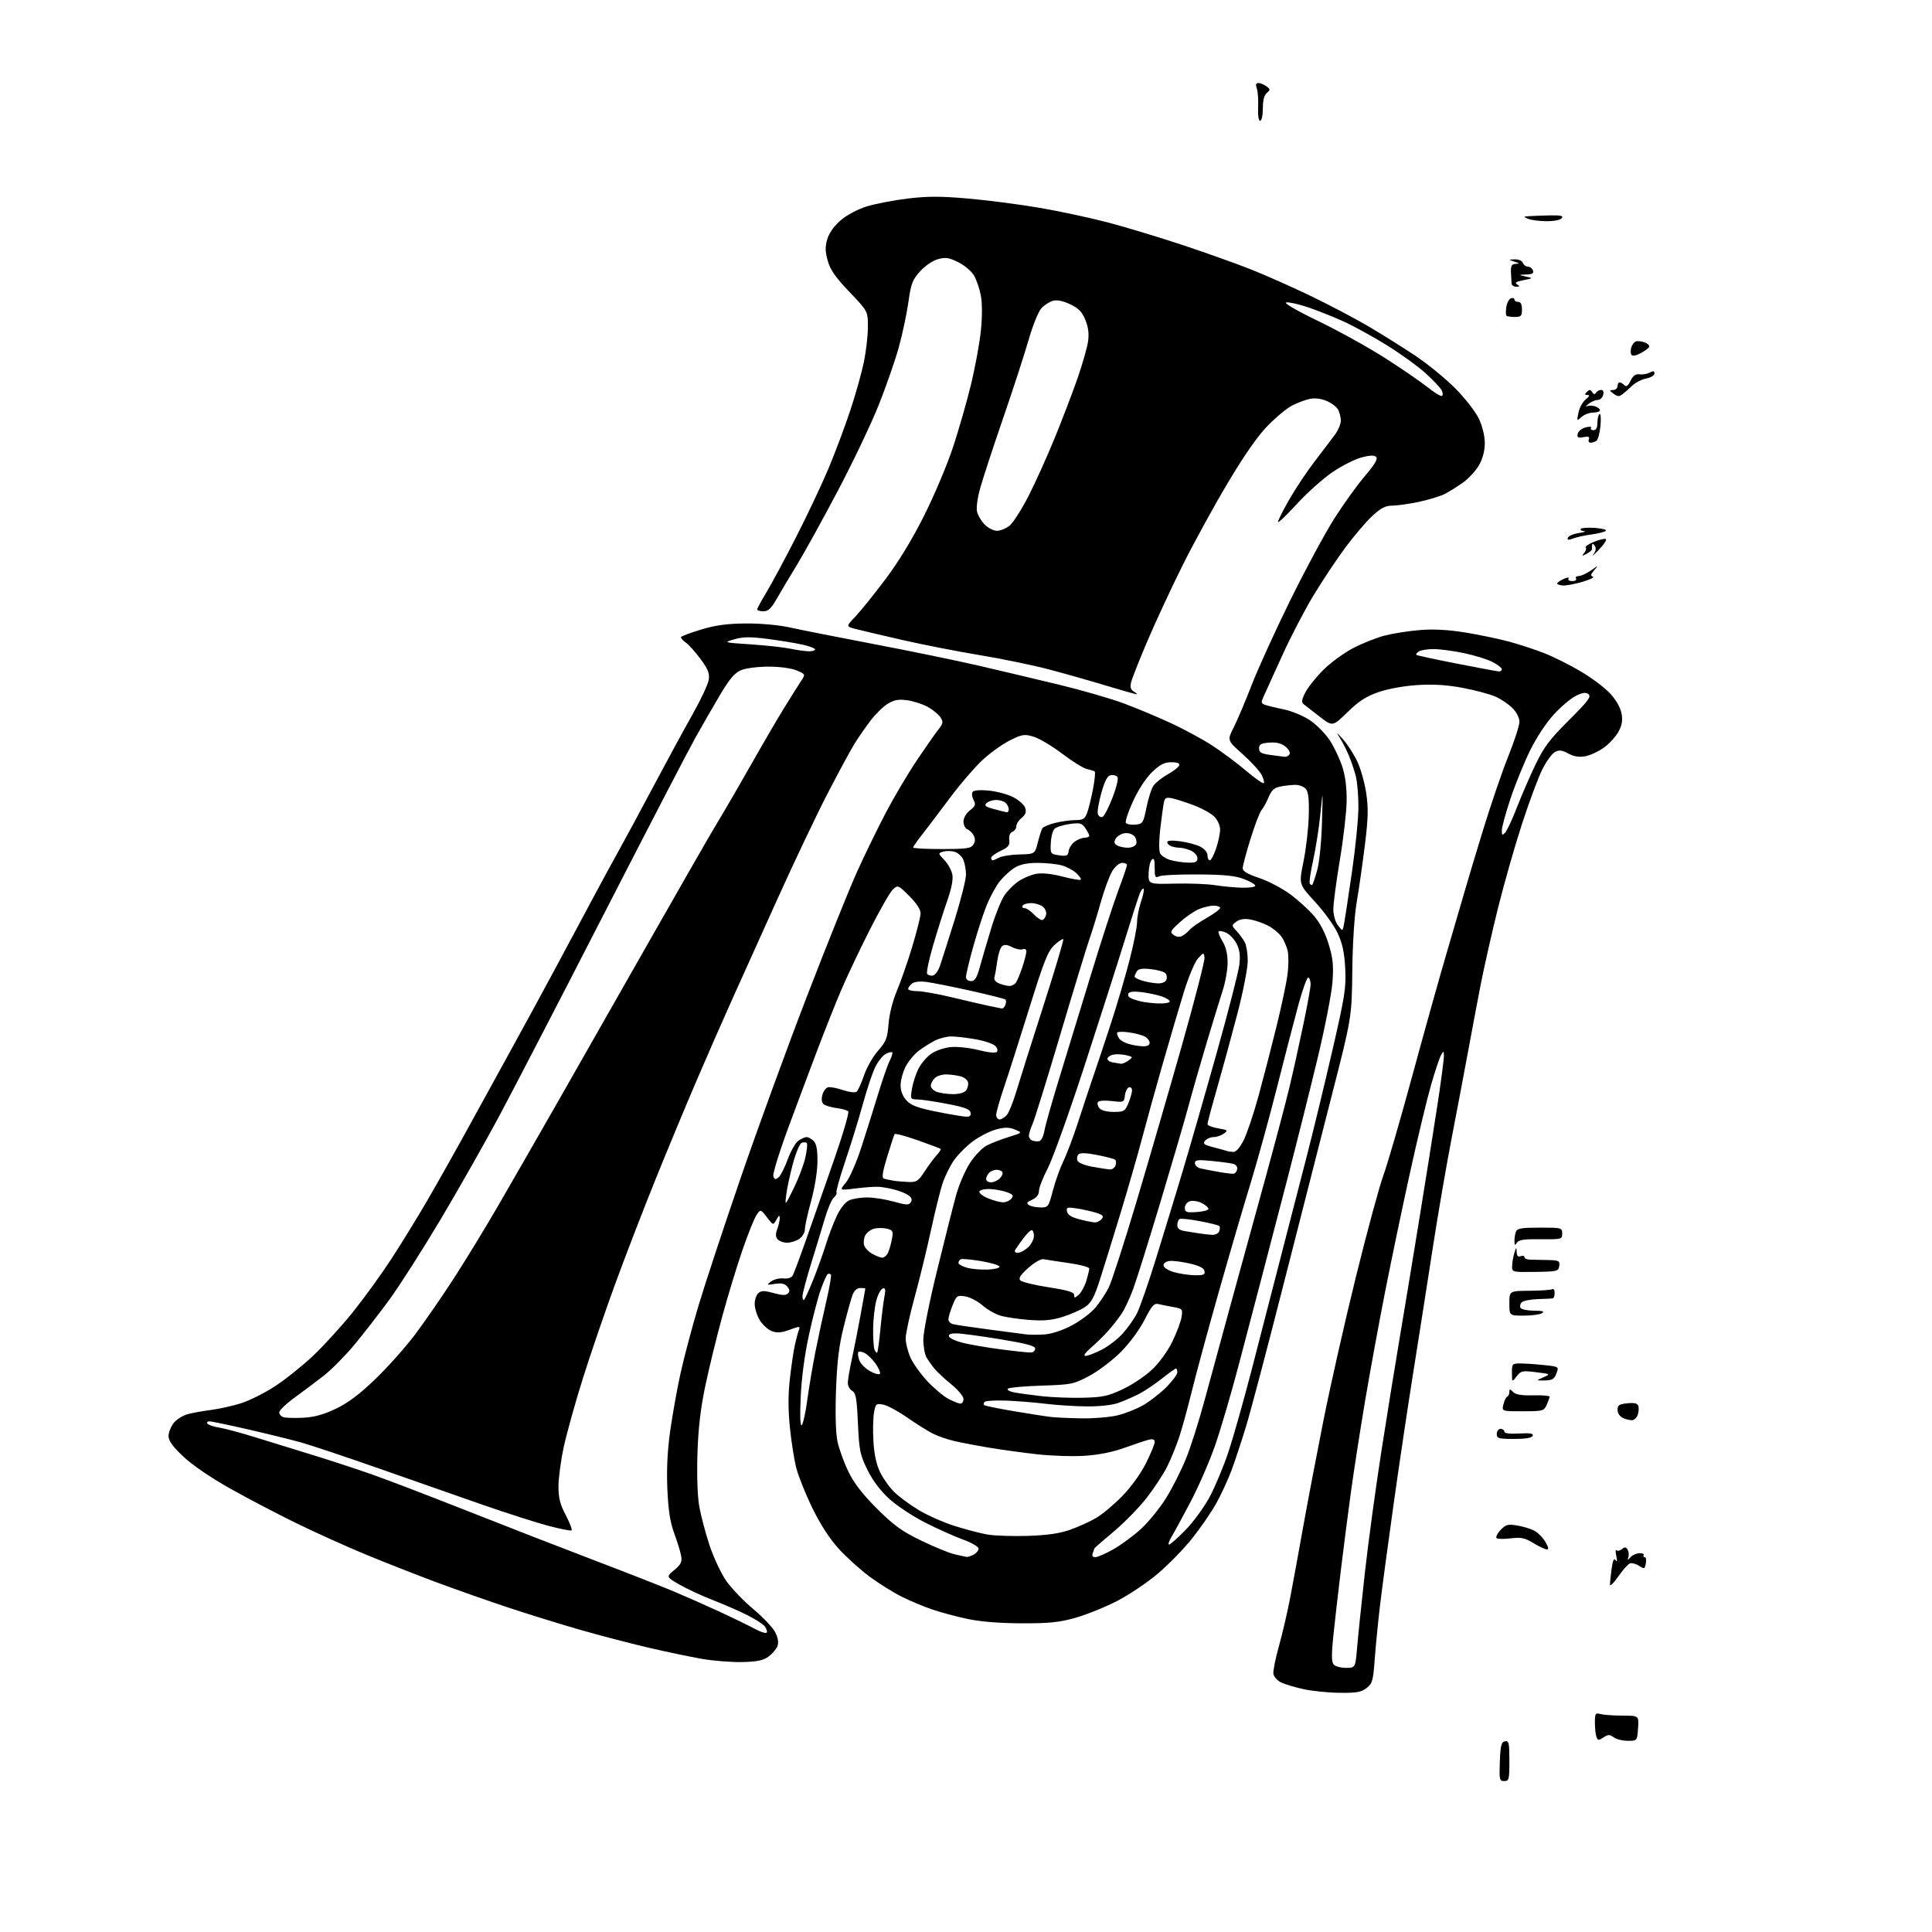 <?xml version="1.0" encoding="UTF-8" standalone="no"?>
<svg 
  version="1.1" 
  xmlns="http://www.w3.org/2000/svg" 
  xmlns:xlink="http://www.w3.org/1999/xlink" 
  xmlns:svg="http://www.w3.org/2000/svg"
  xmlns:rdf="http://www.w3.org/1999/02/22-rdf-syntax-ns#"
  xmlns:cc="http://creativecommons.org/ns#"
  xmlns:dc="http://purl.org/dc/elements/1.1/"
  viewBox="0 0 768 768"
  width="768"
  height="768"
>
<style>svg {background-color: white; }</style>"
<path stroke="none" fill="black" fill-rule="evenodd" d="M597.96,708.00C596.05,708.00 595.94,707.48 596.21,700.26C596.45,693.82 596.79,692.47 598.25,692.19C599.80,691.89 600.00,692.78 600.00,699.93C600.00,707.39 599.85,708.00 597.96,708.00zM637.41,690.65C635.50,691.90 635.17,691.88 634.62,690.45C634.28,689.56 634.00,687.02 634.00,684.80C634.00,681.11 634.19,680.82 636.25,681.37C637.49,681.70 641.42,681.98 645.00,681.99C651.50,682.00 651.50,682.00 651.15,687.00C650.81,692.00 650.81,692.00 647.09,692.00C645.05,692.00 642.53,691.38 641.48,690.61C639.86,689.43 639.27,689.43 637.41,690.65zM532.62,672.92C528.15,672.88 521.70,672.23 518.28,671.49C514.86,670.75 510.81,669.54 509.28,668.81C507.75,668.08 506.36,666.53 506.20,665.36C506.03,664.20 507.02,659.25 508.39,654.37C509.76,649.49 511.79,640.77 512.89,635.00C514.00,629.23 516.31,616.62 518.02,607.00C519.74,597.38 523.39,578.25 526.12,564.50C528.86,550.75 534.68,525.01 539.06,507.30C543.43,489.59 548.31,471.59 549.89,467.30C551.47,463.01 556.67,445.10 561.45,427.50C566.23,409.90 572.40,387.85 575.16,378.50C577.92,369.15 581.07,358.35 582.17,354.50C583.26,350.65 586.64,339.40 589.68,329.50C592.72,319.60 597.18,306.57 599.60,300.54C602.02,294.52 604.00,288.39 604.00,286.93C604.00,285.37 602.86,283.12 601.25,281.49C599.74,279.96 596.70,277.90 594.50,276.93C592.30,275.95 586.45,274.38 581.50,273.45C575.16,272.26 569.84,271.93 563.50,272.32C558.19,272.65 551.85,273.79 548.05,275.10C543.09,276.81 540.23,278.65 535.67,283.08C529.75,288.85 529.75,288.85 524.62,284.91C521.81,282.75 518.94,280.52 518.25,279.95C517.26,279.14 517.41,278.14 518.92,275.21C519.97,273.17 523.17,269.17 526.03,266.31C528.89,263.46 534.21,259.56 537.86,257.65C541.51,255.74 547.20,253.48 550.50,252.63C553.80,251.78 560.10,250.80 564.50,250.45C569.93,250.01 575.71,250.33 582.50,251.43C588.00,252.32 595.87,253.97 599.98,255.08C604.09,256.20 610.39,258.28 613.98,259.69C617.57,261.10 624.03,264.34 628.35,266.88C632.67,269.42 637.93,273.37 640.04,275.66C642.38,278.19 644.15,281.29 644.58,283.57C645.10,286.36 644.80,288.22 643.39,290.83C642.35,292.77 639.76,295.61 637.63,297.15C635.50,298.69 632.17,300.25 630.22,300.62C627.73,301.09 625.72,300.77 623.45,299.55C620.90,298.17 619.79,298.04 618.11,298.94C616.94,299.57 614.70,302.65 613.12,305.79C611.54,308.93 607.94,318.57 605.12,327.20C602.29,335.84 597.97,350.99 595.50,360.88C593.04,370.76 589.91,384.62 588.54,391.67C587.18,398.73 584.94,410.57 583.58,418.00C582.21,425.43 579.31,440.76 577.12,452.09C574.93,463.41 571.53,483.21 569.54,496.09C567.56,508.96 564.15,530.75 561.96,544.50C559.76,558.25 556.17,582.29 553.98,597.92C551.78,613.55 549.34,631.77 548.55,638.42C547.77,645.06 546.83,654.67 546.46,659.76C545.85,668.07 545.53,669.23 543.26,671.01C541.18,672.64 539.28,672.99 532.62,672.92zM535.02,663.00C538.79,663.00 538.79,663.00 539.49,654.75C539.87,650.21 541.26,636.86 542.57,625.07C543.89,613.29 546.79,591.92 549.02,577.57C551.25,563.23 554.41,543.62 556.04,534.00C557.67,524.38 561.24,502.77 563.97,486.00C566.70,469.23 570.08,447.99 571.47,438.81C572.86,429.64 573.99,421.09 573.97,419.81C573.94,417.66 573.86,417.63 572.85,419.38C572.25,420.41 570.44,425.81 568.84,431.38C567.24,436.95 563.50,452.52 560.53,466.00C557.56,479.48 553.09,500.85 550.60,513.50C548.11,526.15 544.48,545.95 542.54,557.50C540.60,569.05 538.09,585.25 536.96,593.50C535.83,601.75 534.04,615.70 532.97,624.50C531.91,633.30 530.57,644.95 530.01,650.39C529.26,657.61 529.29,660.64 530.12,661.64C530.74,662.39 532.94,663.00 535.02,663.00zM295.18,660.69C290.96,660.80 283.70,660.23 279.07,659.43C274.43,658.63 264.75,656.60 257.57,654.92C250.38,653.24 238.20,650.05 230.50,647.84C222.80,645.63 209.97,641.66 202.00,639.01C194.03,636.37 181.20,631.85 173.50,628.98C165.80,626.11 153.20,621.17 145.50,617.99C137.80,614.81 125.20,609.12 117.49,605.35C109.79,601.57 97.90,595.34 91.08,591.49C83.70,587.34 76.30,582.26 72.84,578.97C68.65,575.01 67.00,572.72 67.00,570.86C67.00,569.43 67.92,567.09 69.05,565.66C70.18,564.22 72.77,562.62 74.80,562.10C76.84,561.58 80.97,560.84 84.00,560.46C87.03,560.08 92.26,558.91 95.62,557.88C98.99,556.84 105.14,553.78 109.30,551.07C113.45,548.36 120.33,542.85 124.59,538.82C128.84,534.79 135.93,527.00 140.34,521.50C144.75,516.00 151.59,506.55 155.53,500.50C159.48,494.45 165.98,483.88 169.98,477.00C173.97,470.12 181.19,457.30 186.01,448.50C190.82,439.70 198.25,426.20 202.50,418.50C206.76,410.80 214.84,395.95 220.46,385.50C226.08,375.05 233.07,362.00 235.99,356.50C238.92,351.00 243.19,343.12 245.50,339.00C247.81,334.88 254.12,323.18 259.53,313.00C264.93,302.82 272.02,289.77 275.28,284.00C278.54,278.23 281.44,272.06 281.72,270.30C282.14,267.72 281.53,266.13 278.53,262.04C276.49,259.26 273.85,256.31 272.66,255.47C271.47,254.64 270.59,253.66 270.69,253.28C270.80,252.91 274.40,251.55 278.69,250.26C284.50,248.51 289.06,247.90 296.50,247.84C302.43,247.80 309.55,248.45 314.00,249.43C318.12,250.35 333.20,253.33 347.50,256.06C361.80,258.78 380.48,262.63 389.00,264.60C397.52,266.58 411.93,269.99 421.00,272.18C430.07,274.37 441.71,277.74 446.85,279.66C451.99,281.59 460.41,285.11 465.55,287.50C470.69,289.88 478.00,293.84 481.79,296.30C485.58,298.75 491.64,303.26 495.24,306.32C498.84,309.37 502.05,311.62 502.36,311.31C502.67,311.00 502.28,309.50 501.49,307.98C500.70,306.46 497.30,302.76 493.94,299.76C487.81,294.30 487.81,294.30 490.42,289.15C491.86,286.31 495.06,278.75 497.54,272.35C500.01,265.94 506.93,250.76 512.91,238.60C518.89,226.45 526.80,211.78 530.49,206.00C534.18,200.22 539.65,192.62 542.66,189.11C546.50,184.60 547.80,182.40 547.05,181.65C546.30,180.90 544.59,180.95 541.24,181.83C538.63,182.51 533.45,185.13 529.72,187.66C525.99,190.19 519.58,195.91 515.49,200.38C511.39,204.84 508.02,208.04 508.02,207.48C508.01,206.91 510.01,202.92 512.48,198.60C514.94,194.27 519.55,187.36 522.73,183.24C525.90,179.11 529.51,174.35 530.75,172.65C531.99,170.95 533.00,168.50 533.00,167.21C533.00,165.92 532.51,163.96 531.92,162.85C531.33,161.74 529.25,160.17 527.32,159.36C525.11,158.44 522.61,158.14 520.65,158.57C518.92,158.94 515.80,160.10 513.72,161.16C511.64,162.21 507.25,165.83 503.95,169.21C499.95,173.31 494.67,180.87 488.08,191.93C482.64,201.04 474.55,215.81 470.09,224.75C465.64,233.69 459.36,247.19 456.14,254.75C452.92,262.31 449.99,269.71 449.64,271.20C449.16,273.19 449.45,274.16 450.74,274.92C451.71,275.48 452.19,275.95 451.81,275.97C451.43,275.99 446.03,274.46 439.81,272.58C433.59,270.69 423.32,267.78 417.00,266.11C410.68,264.44 398.30,261.88 389.50,260.43C380.70,258.98 366.75,256.25 358.50,254.36C350.25,252.47 341.88,250.50 339.90,249.97C336.30,249.01 336.30,249.01 340.03,245.09C342.08,242.93 347.43,236.29 351.92,230.33C357.20,223.32 362.64,214.38 367.34,205.00C371.34,197.03 376.48,184.87 378.77,177.98C381.05,171.09 384.29,159.84 385.95,152.98C387.62,146.12 389.40,136.44 389.91,131.49C390.47,126.02 390.47,120.55 389.92,117.58C389.41,114.89 388.21,111.30 387.23,109.59C386.25,107.88 383.47,105.51 380.98,104.26C377.21,102.38 375.91,102.19 372.84,103.03C370.75,103.61 367.72,105.67 365.74,107.87C362.70,111.23 362.13,112.75 361.10,120.10C360.45,124.72 358.74,132.78 357.30,138.00C355.86,143.22 352.26,153.57 349.30,161.00C346.34,168.43 339.01,183.81 333.01,195.18C327.01,206.56 319.68,219.83 316.72,224.68C313.76,229.53 310.12,235.64 308.63,238.25C306.55,241.89 305.34,243.00 303.46,243.00C302.11,243.00 301.00,242.66 301.00,242.25C301.00,241.84 302.64,238.80 304.65,235.50C306.65,232.20 311.97,222.30 316.46,213.50C320.96,204.70 326.80,192.32 329.44,186.00C332.08,179.68 335.95,169.32 338.05,163.00C340.15,156.68 342.57,148.03 343.43,143.79C344.30,139.55 345.00,133.30 345.00,129.90C345.00,123.72 345.00,123.72 337.69,116.07C332.11,110.23 330.06,107.29 329.04,103.66C328.00,99.92 327.96,98.07 328.88,95.01C329.61,92.57 331.60,89.78 334.23,87.53C336.68,85.44 340.97,83.16 344.58,82.05C347.96,81.00 355.26,79.60 360.78,78.93C368.60,77.98 373.86,77.97 384.58,78.90C392.14,79.55 404.89,81.19 412.91,82.55C420.93,83.91 433.34,86.57 440.49,88.45C447.65,90.34 461.06,94.40 470.30,97.47C479.53,100.54 491.68,104.88 497.30,107.10C502.91,109.33 513.43,114.00 520.67,117.47C527.91,120.94 538.26,126.38 543.67,129.55C549.08,132.73 557.55,138.02 562.50,141.32C567.45,144.62 574.66,150.51 578.52,154.41C582.43,158.35 586.58,163.71 587.89,166.48C589.30,169.49 590.23,173.33 590.23,176.14C590.23,179.15 589.42,182.26 587.97,184.85C586.72,187.06 583.86,190.19 581.60,191.80C579.35,193.41 576.05,195.46 574.29,196.37C572.52,197.27 567.88,198.68 563.97,199.51C560.07,200.33 555.31,201.00 553.41,201.00C550.75,201.00 548.93,201.95 545.50,205.11C543.04,207.37 538.16,213.11 534.65,217.86C531.14,222.61 525.42,231.22 521.95,237.00C518.47,242.78 512.98,253.35 509.74,260.50C506.51,267.65 503.23,274.85 502.47,276.50C501.22,279.19 501.26,279.57 502.79,280.15C503.73,280.51 507.08,281.33 510.24,281.97C513.43,282.62 518.09,284.55 520.73,286.32C523.34,288.07 526.89,291.66 528.62,294.31C530.35,296.95 532.59,301.68 533.60,304.81C534.82,308.60 535.39,313.17 535.31,318.50C535.24,322.90 534.02,333.46 532.59,341.97C531.17,350.47 530.01,359.25 530.02,361.47C530.04,363.82 530.81,366.50 531.88,367.89C533.72,370.29 533.72,370.29 534.35,366.89C534.69,365.03 536.11,355.70 537.49,346.16C538.87,336.62 540.00,325.14 539.99,320.66C539.99,316.17 539.52,310.70 538.95,308.50C538.38,306.30 537.17,302.70 536.26,300.50C535.35,298.30 533.76,295.15 532.73,293.50C531.00,290.76 531.11,290.80 533.96,294.00C535.68,295.93 538.18,299.83 539.54,302.68C540.89,305.53 542.49,311.20 543.09,315.28C543.99,321.27 543.88,325.27 542.54,336.10C541.62,343.47 540.18,353.55 539.33,358.50C538.39,363.92 537.69,374.85 537.56,386.00C537.34,404.50 537.34,404.50 529.13,436.50C524.61,454.10 515.95,488.07 509.86,512.00C503.78,535.92 497.28,560.53 495.42,566.68C493.56,572.83 490.88,580.92 489.48,584.65C488.07,588.39 485.34,594.27 483.42,597.71C481.49,601.16 477.25,607.33 473.99,611.43C470.74,615.53 464.64,621.81 460.45,625.38C456.26,628.96 448.90,633.92 444.10,636.40C439.29,638.88 431.79,641.90 427.43,643.13C420.96,644.93 417.01,645.33 406.00,645.29C397.24,645.26 389.69,644.64 384.50,643.53C380.10,642.59 373.80,640.90 370.50,639.77C367.20,638.64 361.80,636.38 358.50,634.74C355.20,633.10 349.46,629.52 345.74,626.78C342.03,624.04 336.48,619.03 333.40,615.65C329.79,611.67 326.10,605.98 322.94,599.50C320.26,594.00 317.39,586.85 316.55,583.62C315.72,580.39 314.57,573.12 314.00,567.48C313.27,560.35 313.27,554.41 314.00,547.99C314.58,542.90 315.47,536.86 315.99,534.54C316.51,532.23 317.22,529.59 317.57,528.68C318.16,527.14 317.89,527.14 313.85,528.61C310.50,529.83 308.87,529.95 306.75,529.12C305.24,528.53 303.10,526.58 302.00,524.77C300.91,522.97 300.01,520.09 300.00,518.37C300.00,516.65 300.68,514.68 301.51,513.99C302.71,512.99 303.92,513.00 307.56,514.02C310.88,514.95 312.41,514.99 313.21,514.19C314.02,513.38 313.95,512.64 312.95,511.44C311.97,510.26 310.62,509.96 308.05,510.36C304.72,510.88 304.62,510.82 306.50,509.41C307.60,508.58 309.80,508.04 311.39,508.20C313.17,508.39 314.61,507.92 315.13,507.00C315.59,506.18 317.95,499.88 320.36,493.00C322.77,486.12 327.73,471.97 331.37,461.55C335.02,451.13 337.63,442.23 337.18,441.78C336.72,441.32 334.62,440.73 332.51,440.46C330.40,440.19 328.11,439.51 327.43,438.94C326.64,438.28 326.45,436.95 326.92,435.21C327.32,433.72 328.37,432.36 329.25,432.19C330.14,432.02 332.81,432.54 335.18,433.35C337.58,434.16 339.95,434.44 340.52,433.97C341.08,433.51 342.40,430.60 343.46,427.50C344.51,424.40 347.02,419.98 349.04,417.68C352.25,414.01 352.77,412.70 353.22,406.98C353.52,403.14 354.86,397.81 356.48,393.98C358.00,390.42 360.74,382.55 362.57,376.50C364.40,370.45 365.93,364.43 365.95,363.12C365.98,361.59 364.39,359.12 361.49,356.22C357.07,351.81 356.93,351.75 354.96,353.53C353.86,354.53 349.64,361.91 345.59,369.93C341.54,377.94 336.42,388.77 334.21,394.00C332.00,399.23 327.97,409.35 325.25,416.50C322.53,423.65 317.27,437.72 313.55,447.76C309.83,457.80 307.07,466.74 307.41,467.62C307.90,468.91 308.31,468.99 309.50,468.00C310.31,467.33 311.95,464.10 313.14,460.84C314.33,457.57 316.24,454.25 317.37,453.45C318.51,452.65 319.99,452.00 320.65,452.00C321.31,452.00 322.56,452.71 323.43,453.57C324.56,454.70 324.99,457.03 324.95,461.82C324.92,465.70 323.85,472.28 322.41,477.50C321.05,482.45 319.94,487.49 319.95,488.70C319.96,489.92 318.98,491.60 317.76,492.45C316.55,493.30 314.36,494.00 312.90,494.00C311.44,494.00 309.73,493.38 309.10,492.62C308.29,491.64 308.25,490.47 308.98,488.56C309.54,487.08 309.98,485.11 309.96,484.18C309.94,482.91 309.61,483.07 308.64,484.82C307.36,487.13 307.36,487.13 304.84,483.86C302.31,480.59 302.31,480.59 300.67,483.10C299.77,484.48 297.25,490.76 295.09,497.05C292.92,503.35 289.33,515.14 287.12,523.26C284.90,531.38 281.88,543.76 280.40,550.76C278.50,559.80 277.58,567.62 277.25,577.71C276.97,586.28 277.24,594.61 277.95,598.71C278.60,602.44 280.46,609.51 282.10,614.41C283.73,619.31 286.76,625.70 288.82,628.61C290.89,631.52 295.71,636.52 299.54,639.72C303.37,642.93 307.25,647.05 308.18,648.88C309.26,651.03 309.58,652.97 309.07,654.33C308.64,655.49 307.07,657.35 305.58,658.46C303.48,660.03 301.12,660.54 295.18,660.69zM304.84,648.92C305.03,648.38 304.61,647.24 303.90,646.38C303.20,645.53 300.11,643.57 297.04,642.02C293.96,640.47 287.86,637.81 283.48,636.10C279.09,634.40 273.09,631.62 270.14,629.92C264.78,626.83 264.78,626.83 268.03,624.12C270.72,621.87 271.19,620.89 270.76,618.45C270.47,616.83 269.23,612.80 268.01,609.50C266.39,605.11 265.66,600.42 265.29,592.00C264.94,584.15 265.30,576.76 266.42,568.74C267.33,562.27 269.19,551.92 270.56,545.74C271.92,539.56 275.10,527.60 277.62,519.17C280.13,510.74 287.71,487.79 294.45,468.17C301.19,448.55 313.10,415.94 320.91,395.70C328.72,375.46 337.59,353.41 340.62,346.70C343.65,339.99 348.84,329.32 352.16,323.00C355.49,316.68 361.09,307.23 364.61,302.00C368.14,296.77 371.96,291.32 373.10,289.89C374.89,287.65 375.00,286.98 373.90,285.21C373.19,284.08 370.95,282.21 368.91,281.07C366.88,279.93 363.17,278.71 360.68,278.37C357.10,277.88 355.45,278.18 352.82,279.81C350.99,280.94 347.87,284.03 345.88,286.68C343.89,289.33 341.08,293.39 339.64,295.71C338.20,298.03 333.46,306.80 329.10,315.21C324.74,323.62 315.79,342.43 309.21,357.00C302.62,371.57 294.30,390.02 290.72,398.00C287.13,405.98 280.83,420.38 276.71,430.00C272.58,439.62 265.38,456.95 260.71,468.50C256.03,480.05 248.82,498.73 244.69,510.00C240.55,521.27 234.70,538.38 231.68,548.00C228.66,557.62 225.25,569.88 224.09,575.23C222.94,580.59 222.00,587.63 222.00,590.88C222.00,595.49 222.65,598.03 224.94,602.38C226.55,605.45 227.56,608.14 227.19,608.37C226.81,608.59 222.68,607.77 218.00,606.54C213.32,605.31 201.61,601.56 191.96,598.21C182.31,594.85 163.63,588.32 150.46,583.68C137.28,579.05 123.12,574.33 119.00,573.21C114.88,572.08 105.45,569.77 98.05,568.08C90.66,566.39 83.99,565.00 83.24,565.00C82.49,565.00 82.14,565.41 82.45,565.91C82.76,566.42 84.92,567.14 87.26,567.52C89.59,567.90 96.22,569.69 102.00,571.50C107.78,573.31 117.90,576.44 124.50,578.45C131.10,580.46 141.68,583.93 148.00,586.16C154.32,588.39 171.43,594.94 186.00,600.71C200.57,606.48 223.07,615.23 236.00,620.15C248.93,625.07 263.32,630.72 268.00,632.69C272.68,634.66 280.77,638.25 286.00,640.66C291.23,643.07 297.52,646.14 300.00,647.47C302.48,648.81 304.66,649.46 304.84,648.92zM643.25,626.73C641.46,629.31 640.00,630.71 640.00,629.85C640.00,628.99 640.29,626.16 640.65,623.57C641.10,620.25 641.57,619.25 642.23,620.18C642.84,621.05 642.94,620.48 642.50,618.50C642.14,616.85 642.17,615.84 642.58,616.24C642.98,616.65 643.95,616.45 644.73,615.81C645.83,614.89 646.34,614.93 646.98,615.97C647.44,616.71 647.59,618.03 647.33,618.91C646.89,620.32 646.99,620.33 648.17,619.00C648.90,618.17 650.49,617.47 651.70,617.43C652.91,617.39 653.67,617.72 653.39,618.18C653.11,618.63 653.30,619.00 653.80,619.00C654.31,619.00 654.51,620.10 654.25,621.45C653.81,623.75 653.64,623.81 651.53,622.43C650.30,621.62 648.66,621.20 647.89,621.50C647.13,621.79 645.04,624.15 643.25,626.73zM384.32,618.90C384.76,618.95 386.00,618.53 387.07,617.96C388.13,617.40 389.00,616.33 389.00,615.59C389.00,614.85 386.19,613.22 382.75,611.97C379.31,610.72 372.53,607.68 367.68,605.21C362.83,602.74 356.43,598.50 353.45,595.78C349.97,592.60 346.90,588.52 344.82,584.28C341.88,578.32 341.54,576.63 341.04,565.79C340.59,555.82 340.21,553.70 338.75,552.88C337.79,552.34 337.01,550.91 337.02,549.70C337.03,548.49 337.73,544.35 338.58,540.50C339.42,536.65 340.98,528.77 342.04,523.00C343.11,517.23 343.98,512.39 343.99,512.25C343.99,512.11 343.09,512.00 341.98,512.00C340.69,512.00 339.57,513.00 338.90,514.75C338.33,516.26 336.73,522.00 335.36,527.50C333.49,535.03 332.74,541.25 332.33,552.66C331.99,562.25 332.21,569.75 332.93,573.09C333.55,576.00 335.48,581.33 337.23,584.94C339.47,589.58 342.79,593.89 348.57,599.66C355.27,606.36 358.43,608.65 366.12,612.38C371.28,614.89 377.30,617.36 379.50,617.87C381.70,618.38 383.87,618.84 384.32,618.90zM435.41,619.00C436.30,619.00 439.53,617.59 442.58,615.87C445.63,614.15 450.56,610.51 453.54,607.79C456.52,605.06 461.01,599.55 463.51,595.53C466.02,591.52 469.60,584.42 471.48,579.76C473.36,575.11 476.70,564.59 478.90,556.40C481.11,548.20 485.82,530.92 489.37,518.00C492.92,505.07 499.04,482.80 502.97,468.50C506.90,454.20 511.24,437.77 512.62,432.00C514.00,426.23 516.44,415.20 518.05,407.50C519.67,399.80 520.99,392.51 520.99,391.31C521.00,390.10 520.60,388.87 520.12,388.57C519.64,388.28 517.86,393.09 516.18,399.27C514.49,405.44 510.61,420.40 507.56,432.50C504.50,444.60 499.78,461.70 497.08,470.50C494.37,479.30 488.71,498.65 484.50,513.50C480.29,528.35 475.52,545.90 473.90,552.50C472.28,559.10 470.00,567.42 468.84,571.00C467.67,574.58 465.48,579.98 463.96,583.01C462.45,586.05 458.75,591.67 455.74,595.51C452.73,599.36 446.84,605.38 442.64,608.89C438.44,612.40 435.00,615.41 435.00,615.56C435.00,615.71 434.73,616.55 434.39,617.42C433.99,618.46 434.34,619.00 435.41,619.00zM614.81,615.91C614.09,615.85 611.70,614.71 609.50,613.37C606.20,611.35 604.67,611.03 600.72,611.50C598.09,611.82 595.50,611.81 594.98,611.49C594.45,611.16 595.10,609.73 596.42,608.30C598.53,606.03 599.33,605.80 603.01,606.39C605.32,606.76 608.40,607.68 609.85,608.44C611.31,609.19 613.31,611.21 614.31,612.91C615.63,615.17 615.76,615.97 614.81,615.91zM464.70,614.00C465.17,614.00 468.11,611.41 471.21,608.25C474.32,605.09 478.67,599.12 480.88,595.00C483.09,590.88 486.46,582.77 488.38,577.00C490.29,571.23 494.42,556.60 497.56,544.50C500.69,532.40 505.91,512.15 509.17,499.50C512.42,486.85 517.06,468.85 519.49,459.50C521.91,450.15 526.43,431.48 529.54,418.00C534.63,395.94 535.15,392.65 534.75,385.00C534.42,378.68 533.66,375.09 531.77,371.00C530.37,367.98 526.32,362.35 522.76,358.50C516.29,351.49 516.29,351.49 518.15,342.50C519.17,337.55 520.12,329.41 520.25,324.41C520.43,317.87 520.11,314.85 519.13,313.66C518.37,312.75 516.52,312.00 515.00,312.00C513.49,312.00 510.79,312.29 509.01,312.65C506.51,313.15 505.44,314.11 504.29,316.90C503.47,318.88 502.21,321.18 501.50,322.00C500.78,322.82 498.80,327.98 497.10,333.46C495.39,338.94 494.00,344.19 494.00,345.13C494.00,346.34 495.88,347.46 500.50,349.00C504.08,350.19 509.61,353.08 512.79,355.42C515.97,357.76 520.26,361.65 522.32,364.07C524.76,366.92 526.81,370.87 528.17,375.35C529.87,380.92 530.16,383.79 529.68,390.37C529.36,394.84 526.67,408.62 523.69,421.00C520.71,433.38 515.24,455.20 511.53,469.50C507.82,483.80 503.31,501.12 501.49,508.00C499.68,514.88 495.66,530.17 492.57,542.00C489.47,553.83 485.11,568.67 482.87,575.00C480.64,581.33 476.32,591.23 473.27,597.00C470.23,602.77 466.86,608.96 465.79,610.75C464.71,612.54 464.23,614.00 464.70,614.00zM408.50,610.54C416.38,610.28 421.18,609.59 425.42,608.09C428.68,606.93 433.33,604.83 435.75,603.40C438.18,601.98 442.84,598.08 446.10,594.73C449.60,591.15 453.47,585.79 455.52,581.69C457.43,577.86 459.00,574.06 459.00,573.25C459.00,572.22 458.31,571.93 456.75,572.29C455.51,572.58 451.19,574.02 447.14,575.48C442.32,577.23 436.80,578.34 431.13,578.70C426.37,579.01 417.75,578.73 411.98,578.07C406.22,577.41 397.68,576.23 393.00,575.45C388.32,574.66 382.25,573.50 379.50,572.87C376.75,572.24 372.84,570.90 370.82,569.88C368.80,568.86 364.23,566.00 360.67,563.51C357.12,561.03 352.84,558.72 351.17,558.38C348.31,557.81 348.09,557.99 347.44,561.46C347.06,563.48 346.95,568.63 347.20,572.89C347.50,578.10 348.37,582.14 349.86,585.22C351.08,587.74 353.61,591.30 355.49,593.13C357.36,594.96 361.72,598.17 365.18,600.26C368.63,602.35 375.02,605.18 379.37,606.56C383.72,607.93 389.58,609.47 392.39,609.98C395.20,610.48 402.45,610.73 408.50,610.54zM601.89,572.00C595.67,572.00 595.00,571.81 595.00,570.00C595.00,568.89 595.67,568.00 596.50,568.00C597.33,568.00 598.00,568.49 598.00,569.09C598.00,569.79 600.10,570.06 603.88,569.84C608.27,569.59 609.63,569.81 609.27,570.75C608.95,571.58 606.48,572.00 601.89,572.00zM318.74,566.50C319.27,565.95 320.25,561.45 320.91,556.50C321.58,551.55 323.02,543.00 324.11,537.50C325.20,532.00 327.14,523.00 328.42,517.50C329.70,512.00 330.55,507.16 330.31,506.73C330.06,506.31 329.50,506.19 329.06,506.46C328.62,506.73 327.35,509.55 326.23,512.73C325.11,515.90 322.98,524.12 321.49,531.00C319.81,538.80 318.60,548.01 318.28,555.50C317.95,563.24 318.11,567.14 318.74,566.50zM648.93,564.53C648.14,564.64 646.49,564.27 645.25,563.71C643.89,563.10 643.00,561.81 643.00,560.45C643.00,558.57 643.64,558.15 646.94,557.83C649.87,557.55 650.99,557.85 651.29,558.99C651.51,559.84 651.39,561.39 651.02,562.43C650.66,563.48 649.71,564.42 648.93,564.53zM120.59,563.57C124.92,563.35 128.64,562.32 133.51,559.99C138.39,557.67 142.91,554.26 149.29,548.12C154.21,543.38 161.27,535.45 164.99,530.50C168.71,525.55 175.55,515.65 180.19,508.50C184.84,501.35 192.94,488.07 198.19,479.00C203.45,469.93 214.18,451.25 222.03,437.50C229.88,423.75 246.40,394.73 258.74,373.00C271.08,351.27 283.10,330.35 285.46,326.50C287.82,322.65 293.70,312.52 298.53,304.00C303.36,295.48 309.40,285.12 311.96,281.00C314.52,276.88 317.42,272.26 318.42,270.75C320.23,268.00 320.23,268.00 316.65,266.50C314.54,265.62 309.96,265.00 305.50,265.00C301.29,265.00 296.45,265.62 294.60,266.39C292.07,267.45 290.06,269.81 286.28,276.14C283.54,280.74 279.05,288.55 276.29,293.50C273.53,298.45 257.19,329.95 239.98,363.50C222.77,397.05 204.12,433.05 198.53,443.50C192.94,453.95 182.48,472.40 175.29,484.50C168.09,496.60 158.85,511.08 154.75,516.68C150.64,522.28 144.35,530.39 140.76,534.69C137.17,539.00 131.82,544.41 128.86,546.73C125.91,549.04 120.69,552.97 117.25,555.46C113.81,557.96 111.00,560.64 111.00,561.42C111.00,562.21 111.79,563.09 112.75,563.37C113.71,563.65 117.24,563.74 120.59,563.57zM430.00,563.82C434.68,563.90 441.04,563.37 444.15,562.64C447.25,561.91 451.94,560.05 454.56,558.52C457.19,556.98 461.28,553.77 463.67,551.39C466.05,549.00 468.00,546.37 468.00,545.53C468.00,544.69 467.76,544.00 467.47,544.00C467.18,544.00 464.62,545.83 461.79,548.07C458.96,550.31 454.85,553.06 452.67,554.17C450.48,555.28 446.85,556.86 444.60,557.67C442.13,558.55 437.13,559.11 432.02,559.07C427.36,559.03 419.94,558.56 415.52,558.01C411.11,557.47 404.05,556.91 399.84,556.76C395.62,556.62 391.83,556.84 391.42,557.25C391.01,557.66 390.91,558.24 391.20,558.54C391.50,558.83 396.86,559.93 403.12,560.99C409.38,562.04 416.07,563.08 418.00,563.29C419.93,563.50 425.32,563.74 430.00,563.82zM605.32,561.00C596.96,561.00 596.96,561.00 597.64,558.25C598.01,556.74 598.69,555.35 599.15,555.17C599.62,554.98 600.00,554.16 600.00,553.35C600.00,552.03 600.17,552.03 601.49,553.34C602.54,554.39 604.88,554.78 609.49,554.66C613.07,554.57 616.00,554.82 616.00,555.20C616.00,555.59 615.48,557.05 614.84,558.45C613.73,560.89 613.31,561.00 605.32,561.00zM381.75,557.96C382.44,557.98 383.00,557.15 383.00,556.12C383.00,555.09 380.86,552.51 378.25,550.38C375.64,548.26 372.60,545.43 371.50,544.10C370.40,542.76 368.95,540.73 368.29,539.58C367.62,538.44 367.05,535.25 367.03,532.50C367.01,529.69 369.40,517.66 372.51,505.00C375.54,492.62 378.94,479.19 380.05,475.14C381.16,471.10 383.61,465.38 385.49,462.44C387.38,459.49 390.39,456.33 392.21,455.38C394.02,454.44 397.98,452.90 401.00,451.97C406.50,450.26 406.50,450.26 403.50,449.03C401.18,448.07 399.49,448.05 396.08,448.94C393.64,449.57 389.47,451.69 386.80,453.64C384.14,455.60 380.68,459.07 379.13,461.35C377.57,463.63 375.56,467.75 374.65,470.50C373.75,473.25 371.64,481.80 369.97,489.50C368.30,497.20 365.37,509.17 363.46,516.10C361.56,523.03 360.01,530.23 360.02,532.10C360.03,533.97 360.91,537.40 361.96,539.73C363.02,542.06 366.04,546.26 368.66,549.07C371.29,551.88 375.03,555.02 376.97,556.04C378.91,557.07 381.06,557.93 381.75,557.96zM430.50,555.63C438.25,555.45 440.43,554.99 446.22,552.28C449.92,550.55 455.15,547.07 457.84,544.55C460.72,541.86 464.06,537.30 465.93,533.48C467.69,529.92 469.37,525.48 469.67,523.63C470.20,520.38 470.09,520.24 466.36,519.56C464.24,519.18 461.58,518.64 460.46,518.38C458.78,517.97 457.82,519.07 454.96,524.67C452.94,528.64 449.01,533.95 445.50,537.48C442.20,540.79 436.57,545.05 433.00,546.95C426.77,550.26 425.97,550.42 414.00,550.81C407.12,551.03 401.10,551.58 400.62,552.03C400.14,552.49 401.33,553.16 403.28,553.53C405.23,553.89 410.13,554.56 414.16,555.01C418.20,555.47 425.55,555.74 430.50,555.63zM602.88,547.12C601.04,549.50 601.04,549.50 601.02,545.75C601.00,542.16 601.14,542.00 604.35,542.00C606.20,542.00 610.41,542.28 613.72,542.63C619.73,543.26 619.73,543.26 618.70,545.97C617.86,548.21 617.05,548.70 614.09,548.75C610.50,548.81 610.50,548.81 613.49,547.51C616.48,546.20 616.48,546.20 610.59,545.47C605.14,544.79 604.58,544.91 602.88,547.12zM349.83,546.02C350.01,545.48 349.19,543.67 348.01,542.01C346.83,540.35 344.95,538.51 343.84,537.92C342.74,537.32 341.56,537.11 341.23,537.44C340.90,537.77 341.05,539.22 341.56,540.66C342.08,542.10 344.07,544.12 346.00,545.14C347.98,546.20 349.64,546.58 349.83,546.02zM431.50,539.00C432.36,539.00 435.22,537.91 437.85,536.58C440.48,535.25 444.27,532.34 446.27,530.12C448.27,527.90 450.83,524.28 451.96,522.08C453.09,519.87 456.42,510.29 459.38,500.78C462.33,491.28 467.11,475.62 470.00,466.00C472.88,456.38 479.04,435.00 483.67,418.50C488.30,402.00 492.35,386.22 492.67,383.43C493.08,379.76 492.78,377.48 491.57,375.14C490.65,373.37 488.80,371.41 487.45,370.79C486.10,370.18 484.74,369.92 484.44,370.22C484.14,370.53 484.81,372.29 485.94,374.14C487.30,376.36 487.99,379.22 488.00,382.58C488.00,385.38 487.14,390.33 486.08,393.58C485.03,396.84 482.14,406.25 479.67,414.50C477.20,422.75 473.97,434.00 472.49,439.50C471.02,445.00 466.02,462.10 461.39,477.50C456.77,492.90 451.86,508.56 450.49,512.30C449.13,516.04 446.99,520.58 445.75,522.39C444.51,524.21 442.13,527.22 440.46,529.10C438.79,530.97 435.74,533.96 433.68,535.75C431.34,537.77 430.52,539.00 431.50,539.00zM348.69,537.64C348.94,537.40 349.51,533.21 349.97,528.35C350.43,523.48 351.14,517.75 351.54,515.62C352.12,512.54 351.99,511.84 350.89,512.20C350.12,512.44 348.97,514.64 348.33,517.07C347.69,519.51 347.12,524.50 347.08,528.17C347.04,531.84 347.28,535.57 347.62,536.46C347.97,537.36 348.45,537.89 348.69,537.64zM410.00,537.63C410.82,537.55 411.50,536.84 411.50,536.06C411.50,535.02 407.81,534.04 397.50,532.35C389.80,531.09 382.00,530.04 380.17,530.03C377.94,530.01 376.97,530.41 377.24,531.25C377.47,531.94 379.87,533.07 382.58,533.76C385.28,534.46 392.23,535.65 398.00,536.41C403.77,537.17 409.18,537.72 410.00,537.63zM415.28,530.45C418.18,530.23 422.43,528.82 426.10,526.86C429.43,525.09 433.60,521.95 435.37,519.89C437.13,517.82 439.55,514.19 440.73,511.82C441.92,509.44 446.91,494.00 451.83,477.50C456.74,461.00 464.90,432.94 469.94,415.15C474.98,397.35 478.97,381.84 478.81,380.66C478.50,378.55 478.48,378.56 476.25,380.96C474.97,382.34 472.52,388.17 470.58,394.44C468.71,400.52 464.92,413.38 462.17,423.00C459.41,432.62 455.73,445.90 453.99,452.50C452.25,459.10 448.37,472.60 445.35,482.50C442.34,492.40 438.64,504.32 437.13,509.00C434.93,515.80 433.76,517.92 431.29,519.58C429.60,520.72 425.63,522.47 422.47,523.46C418.09,524.84 414.94,525.13 409.12,524.69C404.93,524.37 399.80,523.61 397.72,523.00C395.65,522.39 392.41,520.54 390.53,518.89C388.65,517.24 385.58,515.64 383.71,515.34C380.48,514.82 380.22,515.00 378.65,518.91C377.74,521.18 377.00,523.68 377.00,524.45C377.00,525.23 377.79,526.08 378.75,526.35C379.71,526.62 385.90,527.55 392.50,528.41C399.10,529.27 405.85,530.17 407.50,530.39C409.15,530.62 412.65,530.65 415.28,530.45zM605.75,522.98C600.00,523.00 600.00,523.00 600.00,518.08C600.00,513.16 600.00,513.16 608.05,513.10C612.48,513.07 616.53,512.79 617.05,512.47C617.57,512.15 618.00,512.81 618.00,513.94C618.00,515.07 617.66,516.06 617.25,516.13C616.84,516.20 614.14,516.33 611.26,516.42C608.37,516.51 605.51,517.09 604.89,517.71C604.28,518.32 604.08,519.31 604.45,519.91C604.82,520.51 607.23,521.01 609.81,521.02C613.21,521.03 614.09,521.30 613.00,522.00C612.17,522.53 608.91,522.98 605.75,522.98zM319.66,516.68C320.02,516.32 321.63,512.75 323.25,508.76C324.86,504.77 327.09,498.57 328.20,495.00C329.30,491.43 331.28,486.21 332.60,483.41C334.04,480.35 336.01,477.86 337.54,477.16C338.95,476.52 342.18,476.00 344.73,476.00C347.28,476.00 352.03,476.75 355.28,477.66C360.32,479.07 361.32,479.11 362.07,477.91C362.67,476.96 362.41,476.08 361.26,475.23C360.33,474.53 357.86,473.50 355.77,472.94C353.69,472.38 350.75,471.85 349.24,471.77C347.73,471.68 343.60,471.98 340.06,472.43C333.62,473.24 333.62,473.24 336.22,470.16C337.66,468.44 340.37,462.29 342.33,456.29C344.26,450.35 347.28,440.77 349.03,435.00C350.78,429.23 352.87,423.22 353.68,421.66C354.49,420.09 354.93,418.59 354.66,418.33C354.39,418.06 353.23,418.34 352.09,418.95C350.94,419.57 349.11,421.82 348.02,423.97C346.92,426.11 344.69,432.73 343.06,438.68C341.43,444.63 338.28,454.85 336.07,461.38C333.86,467.92 332.26,473.61 332.51,474.02C332.77,474.43 332.30,475.33 331.48,476.02C330.65,476.70 329.03,480.47 327.88,484.38C326.73,488.30 324.26,496.41 322.39,502.42C320.53,508.42 319.00,514.23 319.00,515.33C319.00,516.43 319.30,517.04 319.66,516.68zM428.85,514.64C429.86,513.72 431.21,511.24 431.85,509.12C432.48,507.00 433.00,504.81 433.00,504.26C433.00,503.70 429.29,502.71 424.75,502.07C420.21,501.42 415.72,500.73 414.77,500.54C413.81,500.35 411.12,501.91 408.77,504.01C405.56,506.88 404.78,508.12 405.63,509.00C406.25,509.64 411.32,510.86 416.88,511.72C424.56,512.91 427.00,513.65 427.00,514.80C427.00,516.09 427.27,516.07 428.85,514.64zM474.82,506.92C478.40,506.99 479.09,506.70 478.81,505.27C478.59,504.09 476.75,503.14 472.99,502.28C469.97,501.58 466.38,501.12 465.00,501.25C463.58,501.39 462.50,502.13 462.50,502.97C462.50,503.81 464.20,504.95 466.50,505.64C468.70,506.30 472.45,506.88 474.82,506.92zM610.25,505.60C601.00,505.72 601.00,505.72 601.10,503.11C601.15,501.67 601.56,499.38 602.00,498.00C602.76,495.64 602.81,495.62 602.90,497.72C602.97,499.26 603.46,499.76 604.50,499.36C605.33,499.05 606.00,499.22 606.00,499.76C606.00,500.29 607.01,500.73 608.25,500.74C609.49,500.75 612.67,500.81 615.32,500.88C619.71,500.99 620.11,501.20 619.82,503.24C619.52,505.36 619.02,505.48 610.25,505.60zM392.50,504.68C395.25,504.58 397.42,504.05 397.32,503.50C397.22,502.95 393.88,501.96 389.91,501.29C385.93,500.62 382.30,500.31 381.84,500.60C381.38,500.88 381.00,501.53 381.00,502.03C381.00,502.53 382.46,503.38 384.25,503.90C386.04,504.43 389.75,504.78 392.50,504.68zM350.71,499.96C351.38,499.98 352.36,499.20 352.88,498.23C353.40,497.26 354.13,494.80 354.51,492.78C355.15,489.39 354.99,489.04 352.60,488.44C351.17,488.08 348.89,488.06 347.53,488.40C346.17,488.74 344.57,489.94 343.97,491.05C343.38,492.16 343.17,493.96 343.51,495.04C343.86,496.12 345.34,497.66 346.82,498.46C348.29,499.26 350.05,499.94 350.71,499.96zM404.63,498.00C405.59,498.00 407.41,497.02 408.69,495.83C409.96,494.63 411.00,492.60 411.00,491.33C411.00,490.05 410.60,489.00 410.12,489.00C409.63,489.00 408.14,490.46 406.80,492.25C405.46,494.04 404.03,496.06 403.62,496.75C403.15,497.55 403.50,498.00 404.63,498.00zM602.98,494.00C602.21,495.22 602.03,495.09 602.02,493.33C602.01,492.14 602.27,490.45 602.61,489.58C603.10,488.30 604.92,488.00 612.11,488.00C620.77,488.00 621.00,488.06 621.00,490.35C621.00,492.63 620.78,492.69 612.47,492.60C605.90,492.52 603.72,492.84 602.98,494.00zM481.78,490.86C483.04,490.94 484.33,490.31 484.65,489.46C484.98,488.61 484.99,487.66 484.69,487.35C484.38,487.04 480.89,486.17 476.93,485.42C472.97,484.67 469.34,484.29 468.87,484.58C468.39,484.88 468.00,485.97 468.00,487.01C468.00,488.38 468.91,489.06 471.25,489.43C473.04,489.72 475.62,490.13 477.00,490.34C478.38,490.56 480.53,490.79 481.78,490.86zM435.13,485.92C436.02,485.96 437.28,485.37 437.92,484.59C438.87,483.45 438.47,482.99 435.80,482.12C433.98,481.54 430.54,480.76 428.15,480.39C424.24,479.78 423.83,479.90 424.16,481.61C424.40,482.90 425.95,483.87 429.01,484.67C431.48,485.31 434.23,485.88 435.13,485.92zM475.75,481.80C478.36,481.64 480.45,481.05 480.39,480.50C480.33,479.95 479.08,478.91 477.62,478.19C476.16,477.47 474.08,477.16 472.98,477.51C471.88,477.85 471.00,479.02 471.00,480.12C471.00,481.87 471.57,482.07 475.75,481.80zM413.64,479.98C416.68,480.00 416.83,479.78 418.54,473.25C419.51,469.54 421.40,464.25 422.74,461.50C424.09,458.75 426.71,451.77 428.58,446.00C430.44,440.23 433.28,431.68 434.89,427.00C436.49,422.32 439.64,412.88 441.88,406.00C444.11,399.12 447.31,388.24 448.97,381.80C450.64,375.37 452.00,368.52 452.00,366.59C452.00,364.65 452.71,360.99 453.57,358.44C454.44,355.89 454.90,353.57 454.61,353.28C454.32,352.98 453.63,353.81 453.10,355.12C452.56,356.43 449.82,364.93 447.02,374.00C444.22,383.07 436.99,405.62 430.97,424.10C424.94,442.58 418.43,460.72 416.50,464.42C414.58,468.12 413.00,472.17 413.00,473.41C413.00,474.90 412.08,476.10 410.30,476.91C408.14,477.89 407.89,478.32 409.05,479.05C409.85,479.56 411.91,479.98 413.64,479.98zM315.45,472.50C317.35,468.65 319.45,463.13 320.11,460.24C320.78,457.35 321.04,454.71 320.70,454.37C320.36,454.03 319.45,454.00 318.67,454.29C317.90,454.59 316.32,458.36 315.17,462.67C314.01,466.98 312.83,472.52 312.53,475.00C311.99,479.50 311.99,479.50 315.45,472.50zM398.63,477.95C399.80,477.98 401.31,477.33 401.99,476.52C403.01,475.28 402.74,474.85 400.36,473.94C398.79,473.34 395.75,472.77 393.61,472.67C391.47,472.58 389.54,473.01 389.32,473.63C389.10,474.25 390.62,475.46 392.71,476.32C394.79,477.19 397.46,477.92 398.63,477.95zM361.12,469.86C364.33,469.98 365.04,469.53 367.50,465.75C369.01,463.41 371.18,460.49 372.30,459.25C373.42,458.02 374.15,456.86 373.92,456.68C373.69,456.51 369.57,454.97 364.76,453.26C359.95,451.56 355.83,450.47 355.61,450.83C355.39,451.20 354.07,455.24 352.67,459.81C350.85,465.75 350.46,468.22 351.31,468.51C351.97,468.72 353.62,469.09 355.00,469.31C356.38,469.54 359.13,469.79 361.12,469.86zM393.93,470.00C394.99,470.00 396.57,469.29 397.44,468.42C398.31,467.55 398.76,466.43 398.45,465.92C398.14,465.41 397.10,465.00 396.14,465.00C395.18,465.00 393.86,465.54 393.20,466.20C392.54,466.86 392.00,467.98 392.00,468.70C392.00,469.42 392.87,470.00 393.93,470.00zM490.50,466.55C491.05,466.43 491.64,465.62 491.81,464.75C491.98,463.88 491.30,462.94 490.31,462.67C489.31,462.39 485.46,461.86 481.75,461.50C476.02,460.94 475.00,461.08 475.00,462.40C475.00,463.26 476.01,464.19 477.25,464.47C478.49,464.75 481.75,465.38 484.50,465.87C487.25,466.36 489.95,466.67 490.50,466.55zM441.14,464.88C442.05,464.95 443.07,464.25 443.43,463.33C443.78,462.42 443.71,461.37 443.28,461.02C442.85,460.66 439.63,459.80 436.12,459.12C431.86,458.28 429.40,458.20 428.73,458.87C428.18,459.42 427.99,460.53 428.30,461.35C428.63,462.20 431.13,463.24 434.19,463.79C437.11,464.33 440.24,464.82 441.14,464.88zM490.23,457.92C491.34,457.97 492.84,456.27 494.37,453.25C495.70,450.64 498.37,442.65 500.33,435.50C502.28,428.35 505.48,415.98 507.44,408.00C509.40,400.02 511.36,390.80 511.80,387.50C512.23,384.20 512.28,379.98 511.90,378.12C511.51,376.27 510.34,373.60 509.29,372.19C508.24,370.79 505.84,368.85 503.94,367.88C502.05,366.92 498.93,365.85 497.00,365.51C494.65,365.09 492.84,365.37 491.50,366.36C489.51,367.83 489.51,367.85 491.63,370.17C492.79,371.45 494.26,373.48 494.88,374.68C495.49,375.89 496.00,379.18 496.00,382.01C496.00,384.84 494.16,394.20 491.92,402.83C489.67,411.45 486.07,424.65 483.92,432.17C481.76,439.69 480.00,446.29 480.00,446.83C480.00,447.38 481.89,448.14 484.19,448.53C488.06,449.19 488.24,449.35 486.50,450.62C485.47,451.38 483.63,452.00 482.43,452.00C481.23,452.00 479.71,452.65 479.05,453.44C478.05,454.64 478.58,455.07 482.18,456.00C484.55,456.61 486.95,457.27 487.50,457.47C488.05,457.68 489.28,457.88 490.23,457.92zM412.97,453.67C413.85,453.56 414.74,451.86 415.17,449.49C415.56,447.30 418.10,438.30 420.80,429.50C423.50,420.70 429.15,402.25 433.35,388.50C437.55,374.75 442.56,359.28 444.49,354.11C446.42,348.95 448.00,344.34 448.00,343.86C448.00,343.39 447.14,343.00 446.08,343.00C444.99,343.00 443.30,344.41 442.16,346.25C441.06,348.04 439.02,353.55 437.62,358.50C436.23,363.45 434.15,370.20 433.00,373.50C431.86,376.80 426.64,393.90 421.42,411.50C416.20,429.10 411.26,444.98 410.46,446.78C409.66,448.59 409.00,450.69 409.00,451.45C409.00,452.21 409.56,453.07 410.25,453.35C410.94,453.63 412.16,453.78 412.97,453.67zM397.35,445.00C398.08,445.00 399.37,444.21 400.21,443.25C401.05,442.29 402.73,438.12 403.96,434.00C405.19,429.88 410.00,414.65 414.67,400.16C419.33,385.67 422.93,373.60 422.67,373.34C422.41,373.07 420.82,374.13 419.14,375.68C416.55,378.08 415.04,381.87 409.09,401.00C405.23,413.38 400.71,427.52 399.04,432.44C397.37,437.35 396.00,442.19 396.00,443.19C396.00,444.18 396.61,445.00 397.35,445.00zM383.82,443.88C385.52,443.97 386.06,443.53 385.81,442.26C385.55,440.92 383.39,440.12 376.49,438.80C371.54,437.85 366.22,437.06 364.66,437.04C361.88,437.00 361.84,436.91 362.53,432.75C362.92,430.41 364.08,426.85 365.10,424.83C366.12,422.82 368.37,420.16 370.11,418.93C371.87,417.67 375.31,416.48 377.93,416.23C380.53,415.98 385.43,416.51 388.98,417.42C392.69,418.37 395.72,418.68 396.24,418.16C396.76,417.64 396.49,416.64 395.60,415.74C394.76,414.91 391.21,413.72 387.71,413.11C384.20,412.50 379.89,412.00 378.12,412.00C376.35,412.00 373.46,412.73 371.70,413.62C369.94,414.51 367.03,416.33 365.24,417.68C363.45,419.02 361.09,421.87 359.99,424.02C358.90,426.16 358.00,429.49 358.00,431.41C358.00,433.69 358.82,435.78 360.36,437.45C362.21,439.44 364.80,440.41 372.11,441.88C377.28,442.92 382.55,443.82 383.82,443.88zM442.67,442.00C446.78,442.00 447.21,441.75 448.55,438.53C449.35,436.62 450.00,434.34 450.00,433.45C450.00,432.56 449.44,432.02 448.75,432.24C448.06,432.47 447.35,433.92 447.17,435.46C446.85,438.19 446.73,438.25 441.95,437.68C439.13,437.35 436.80,437.52 436.44,438.09C436.10,438.64 436.37,439.74 437.04,440.54C437.76,441.42 440.02,442.00 442.67,442.00zM378.63,434.94C381.08,434.97 383.24,434.41 383.96,433.55C384.62,432.75 385.01,431.31 384.83,430.34C384.64,429.38 383.37,428.28 381.99,427.89C380.62,427.51 378.07,427.15 376.32,427.10C374.57,427.04 372.44,427.71 371.57,428.57C370.71,429.44 370.00,430.80 370.00,431.60C370.00,432.41 371.01,433.47 372.25,433.97C373.49,434.47 376.36,434.90 378.63,434.94zM445.56,422.86C446.14,422.94 447.49,422.36 448.56,421.58C450.43,420.21 450.40,420.14 447.85,419.50C446.39,419.13 444.18,418.98 442.93,419.17C441.68,419.35 440.48,420.03 440.27,420.67C440.06,421.32 440.92,422.04 442.19,422.29C443.46,422.53 444.98,422.79 445.56,422.86zM454.25,415.91C456.04,415.97 457.00,415.49 457.00,414.54C457.00,413.73 456.12,412.60 455.04,412.02C453.96,411.44 451.04,410.69 448.54,410.35C446.04,410.01 444.01,410.13 444.02,410.61C444.02,411.10 444.40,412.08 444.85,412.79C445.30,413.50 446.98,414.48 448.59,414.96C450.19,415.44 452.74,415.87 454.25,415.91zM398.28,400.89C398.71,400.95 399.33,400.31 399.65,399.46C399.98,398.61 399.99,397.66 399.69,397.35C399.38,397.04 393.13,395.46 385.81,393.83C378.49,392.20 370.58,390.63 368.23,390.33C365.57,390.00 363.39,390.26 362.48,391.02C361.66,391.69 361.00,392.64 361.00,393.12C361.00,393.61 362.63,394.00 364.61,394.00C366.60,394.00 372.79,395.10 378.36,396.44C383.94,397.78 390.52,399.31 393.00,399.83C395.48,400.36 397.85,400.83 398.28,400.89zM460.75,398.90C463.09,398.95 465.00,398.59 465.00,398.10C465.00,397.60 463.61,396.71 461.92,396.12C460.22,395.53 456.68,394.76 454.05,394.41C451.11,394.02 449.01,394.18 448.61,394.82C448.26,395.39 448.50,396.19 449.15,396.59C449.79,396.99 451.71,397.65 453.41,398.06C455.11,398.46 458.41,398.84 460.75,398.90zM401.13,391.94C402.02,391.97 403.20,391.44 403.74,390.75C404.28,390.06 405.46,387.28 406.36,384.57C407.26,381.86 408.00,379.00 408.00,378.21C408.00,377.37 407.40,377.02 406.53,377.35C405.72,377.66 403.83,377.28 402.33,376.50C400.41,375.50 399.23,375.39 398.35,376.12C397.66,376.70 396.81,379.26 396.46,381.83C396.12,384.40 395.61,387.29 395.35,388.26C395.02,389.43 395.63,390.32 397.18,390.94C398.46,391.45 400.23,391.90 401.13,391.94zM460.28,390.91C461.95,390.96 463.30,390.37 463.66,389.43C463.99,388.57 463.79,387.39 463.22,386.82C462.64,386.24 460.06,385.54 457.48,385.25C454.11,384.86 452.55,385.11 451.91,386.11C451.43,386.87 451.02,387.82 451.02,388.22C451.01,388.62 452.46,389.37 454.25,389.88C456.04,390.40 458.75,390.86 460.28,390.91zM385.97,390.00C387.52,390.00 388.29,388.77 389.54,384.25C390.42,381.09 392.45,374.20 394.04,368.94C395.63,363.69 397.97,357.85 399.24,355.97C400.51,354.09 403.05,351.54 404.89,350.30C406.72,349.06 409.86,347.74 411.86,347.37C414.18,346.93 417.97,347.32 422.32,348.44C426.07,349.41 429.36,349.97 429.63,349.70C429.91,349.43 429.11,348.25 427.87,347.09C426.63,345.93 424.01,344.54 422.05,344.00C420.10,343.46 415.80,343.01 412.50,343.01C408.34,343.01 405.53,343.60 403.36,344.92C401.63,345.98 398.98,348.39 397.47,350.28C395.96,352.16 393.65,356.36 392.32,359.60C390.99,362.85 388.58,370.23 386.96,376.00C385.34,381.77 384.01,387.29 384.01,388.25C384.00,389.33 384.76,390.00 385.97,390.00zM370.80,387.80C371.69,387.63 372.97,385.92 373.63,383.99C374.29,382.07 376.90,373.91 379.42,365.85C381.94,357.79 384.00,349.60 384.00,347.65C384.00,345.69 383.49,342.98 382.87,341.62C382.26,340.27 380.64,338.88 379.29,338.54C377.94,338.20 375.93,338.21 374.82,338.56C372.88,339.17 372.90,339.29 375.39,341.88C376.81,343.36 378.23,345.92 378.56,347.57C378.96,349.54 378.27,353.12 376.55,358.03C375.11,362.14 372.58,370.13 370.93,375.78C369.27,381.44 368.21,386.53 368.55,387.09C368.90,387.65 369.91,387.97 370.80,387.80zM469.97,372.02C470.90,371.52 472.24,370.41 472.95,369.56C473.66,368.71 476.66,366.63 479.62,364.93C482.58,363.24 485.00,361.44 485.00,360.93C485.00,360.42 483.86,360.00 482.47,360.00C481.08,360.00 478.42,360.63 476.58,361.40C474.73,362.17 471.33,364.51 469.02,366.60C465.20,370.05 464.98,370.51 466.55,371.66C467.68,372.49 468.86,372.61 469.97,372.02zM414.44,365.69C415.02,365.49 415.66,364.50 415.86,363.48C416.06,362.47 415.41,361.04 414.42,360.32C413.43,359.59 411.38,359.00 409.87,359.00C408.36,359.00 406.84,359.45 406.50,360.00C406.16,360.55 406.51,361.00 407.27,361.00C408.03,361.00 409.72,362.13 411.02,363.52C412.32,364.90 413.86,365.88 414.44,365.69zM493.75,352.88C496.64,352.94 499.00,352.59 499.00,352.08C499.00,351.58 496.95,350.38 494.45,349.43C491.00,348.11 486.62,347.67 476.20,347.60C468.67,347.54 461.71,347.89 460.75,348.36C459.22,349.11 459.00,348.67 459.00,344.91C459.00,341.64 458.72,340.88 457.84,341.76C457.20,342.40 456.64,344.85 456.59,347.21C456.50,351.50 456.50,351.50 467.00,351.25C472.77,351.11 479.98,351.39 483.00,351.87C486.02,352.36 490.86,352.81 493.75,352.88zM521.66,351.67C521.92,351.42 522.80,348.80 523.62,345.85C524.48,342.79 525.28,334.73 525.50,327.00C525.88,313.50 525.88,313.50 524.88,323.50C524.33,329.00 523.04,337.30 522.00,341.95C520.97,346.60 520.37,350.79 520.66,351.27C520.96,351.74 521.41,351.92 521.66,351.67zM472.25,342.91C475.26,342.98 476.00,342.64 476.00,341.16C476.00,340.15 474.85,338.80 473.45,338.16C472.05,337.52 470.06,337.00 469.03,337.00C468.01,337.00 466.45,336.73 465.58,336.39C464.71,336.06 464.00,335.33 464.00,334.76C464.00,334.11 465.87,333.99 469.16,334.43C471.99,334.80 475.59,335.77 477.16,336.58C478.82,337.44 480.00,338.87 480.00,340.03C480.00,341.11 480.41,342.00 480.91,342.00C481.40,342.00 482.53,339.89 483.41,337.32C484.28,334.75 485.00,331.35 485.00,329.78C485.00,328.11 484.03,325.94 482.69,324.60C481.42,323.32 477.71,321.29 474.46,320.07C471.21,318.86 467.32,317.61 465.82,317.31C463.55,316.86 463.02,317.16 462.63,319.13C462.37,320.44 461.73,325.10 461.22,329.50C460.68,334.13 460.66,338.23 461.17,339.23C461.65,340.18 463.50,341.37 465.27,341.89C467.05,342.40 470.19,342.86 472.25,342.91zM394.57,342.00C394.88,342.00 396.06,341.50 397.19,340.90C398.32,340.29 401.98,339.73 405.31,339.65C411.37,339.50 411.37,339.50 412.55,334.87C413.20,332.33 414.01,329.80 414.35,329.25C414.69,328.70 416.97,327.74 419.43,327.12C421.88,326.51 425.50,326.00 427.47,326.00C430.45,326.00 431.23,325.54 432.11,323.25C432.69,321.74 433.75,317.46 434.47,313.74C435.19,310.02 435.49,306.82 435.14,306.63C434.79,306.43 433.36,306.01 431.97,305.68C430.58,305.34 426.17,302.59 422.17,299.56C418.17,296.53 413.09,293.51 410.88,292.85C407.25,291.76 406.39,291.88 401.64,294.21C398.76,295.63 393.88,299.08 390.80,301.90C387.72,304.71 381.76,311.62 377.55,317.26C373.35,322.89 368.35,329.47 366.45,331.89C364.55,334.30 363.00,336.56 363.00,336.90C363.00,337.24 368.14,337.52 374.41,337.51C384.25,337.50 385.98,337.25 386.94,335.73C387.69,334.52 387.73,333.36 387.05,332.09C386.50,331.07 385.37,329.97 384.53,329.65C383.69,329.33 383.00,327.96 383.00,326.60C383.00,325.16 384.05,323.32 385.56,322.13C387.73,320.42 387.96,319.79 387.02,318.03C386.41,316.89 386.22,315.46 386.59,314.85C387.02,314.15 389.35,313.94 392.96,314.26C396.09,314.55 400.49,315.72 402.75,316.87C405.01,318.02 407.17,319.96 407.55,321.17C408.06,322.78 407.68,323.84 406.13,325.10C404.96,326.05 404.00,327.55 404.00,328.44C404.00,329.33 403.30,330.33 402.45,330.66C401.46,331.04 401.00,332.21 401.20,333.86C401.45,336.02 400.85,336.78 397.75,338.24C395.69,339.22 394.00,340.46 394.00,341.01C394.00,341.55 394.25,342.00 394.57,342.00zM424.82,338.26C424.99,337.03 426.10,335.34 427.29,334.51C428.47,333.68 430.24,333.00 431.22,333.00C432.20,333.00 433.00,332.65 433.00,332.22C433.00,331.79 432.28,330.42 431.41,329.17C430.01,327.17 429.27,326.98 425.16,327.56C422.60,327.93 419.92,328.77 419.21,329.44C418.49,330.11 417.82,332.64 417.71,335.07C417.50,339.40 417.57,339.49 421.00,339.99C424.05,340.43 424.54,340.21 424.82,338.26zM448.28,336.98C449.85,336.99 451.32,336.34 451.64,335.49C451.96,334.66 451.65,333.28 450.95,332.44C450.25,331.59 448.55,331.03 447.19,331.20C445.82,331.36 444.21,332.30 443.60,333.28C442.75,334.65 442.84,335.28 444.00,336.01C444.82,336.54 446.75,336.98 448.28,336.98zM598.34,330.96C599.08,330.16 601.17,325.68 602.98,321.00C604.80,316.32 608.11,308.68 610.35,304.00C613.73,296.95 616.00,293.94 623.65,286.32C631.14,278.87 632.62,276.93 631.50,276.00C630.44,275.12 629.27,275.25 626.56,276.54C624.61,277.47 620.64,280.79 617.75,283.92C614.64,287.30 610.74,293.21 608.19,298.42C605.81,303.26 602.33,311.83 600.44,317.48C598.55,323.13 597.00,328.81 597.00,330.09C597.00,332.11 597.18,332.23 598.34,330.96zM451.30,327.81C454.28,327.51 454.48,327.21 455.72,321.06C456.43,317.52 457.67,313.63 458.47,312.41C459.27,311.19 461.82,309.14 464.14,307.85C466.46,306.56 468.54,304.94 468.76,304.25C469.03,303.41 468.01,303.00 465.63,303.00C462.89,303.00 461.17,303.87 458.05,306.83C455.63,309.14 452.60,313.74 450.47,318.36C448.51,322.59 447.20,326.52 447.55,327.08C447.90,327.65 449.59,327.97 451.30,327.81zM438.23,324.76C438.91,324.53 440.72,321.04 442.26,317.00C443.98,312.51 444.70,309.30 444.14,308.74C443.63,308.23 442.42,307.97 441.44,308.16C440.20,308.40 439.10,310.54 437.76,315.34C436.71,319.10 436.11,322.85 436.43,323.67C436.74,324.49 437.55,324.98 438.23,324.76zM400.25,322.90C400.66,322.96 401.00,322.42 401.00,321.70C401.00,320.98 400.46,319.86 399.80,319.20C399.14,318.54 397.43,318.00 396.00,318.00C394.57,318.00 392.84,318.56 392.15,319.25C391.15,320.25 391.76,320.73 395.20,321.65C397.56,322.29 399.84,322.85 400.25,322.90zM510.69,300.85C511.35,300.93 512.21,300.48 512.60,299.84C513.01,299.18 512.31,297.86 510.99,296.79C509.36,295.47 507.43,294.99 504.58,295.20C501.27,295.44 500.50,295.88 500.50,297.50C500.50,299.11 501.37,299.62 505.00,300.10C507.48,300.43 510.04,300.77 510.69,300.85zM595.75,266.90C596.44,266.96 597.00,266.56 597.00,266.02C597.00,265.48 595.29,264.17 593.20,263.10C591.11,262.04 585.95,260.45 581.74,259.58C577.53,258.71 572.15,258.01 569.79,258.02C567.43,258.02 564.84,258.45 564.03,258.96C563.22,259.47 562.77,260.08 563.03,260.32C563.29,260.55 570.48,262.11 579.00,263.77C587.52,265.44 595.06,266.85 595.75,266.90zM321.25,258.89C322.76,258.95 324.00,258.62 324.00,258.16C324.00,257.70 321.64,256.81 318.75,256.19C315.86,255.57 309.62,254.56 304.89,253.95C298.17,253.09 295.31,253.13 291.89,254.13C287.50,255.41 287.50,255.41 298.50,256.15C304.55,256.56 311.52,257.32 314.00,257.84C316.48,258.36 319.74,258.83 321.25,258.89zM621.25,232.74C620.01,232.65 619.00,232.29 619.00,231.95C619.00,231.60 620.15,230.80 621.56,230.15C623.05,229.48 623.86,229.41 623.50,229.99C623.16,230.55 623.83,231.00 625.00,231.00C626.16,231.00 626.84,230.55 626.50,230.00C626.16,229.45 626.63,229.00 627.54,229.00C628.45,229.00 630.61,228.01 632.35,226.81C635.39,224.70 635.44,224.70 633.69,226.71C632.31,228.30 632.19,228.90 633.19,229.24C633.91,229.49 632.02,230.42 629.00,231.30C625.97,232.19 622.48,232.84 621.25,232.74zM635.53,218.56C633.42,220.73 632.41,221.59 633.30,220.48C634.39,219.10 634.60,217.98 633.96,216.98C633.45,216.16 632.97,215.95 632.90,216.50C632.82,217.05 632.81,217.82 632.87,218.22C632.93,218.62 631.97,219.48 630.74,220.13C628.79,221.17 628.66,221.13 629.74,219.82C630.42,218.99 630.69,218.03 630.34,217.67C629.98,217.32 631.38,216.32 633.44,215.46C635.50,214.60 637.68,214.06 638.28,214.26C638.88,214.46 637.64,216.40 635.53,218.56zM625.40,214.04C623.45,214.78 622.93,214.71 623.24,213.76C623.47,213.07 625.42,212.23 627.58,211.89C629.74,211.56 630.69,211.22 629.69,211.14C628.70,211.06 628.09,210.66 628.35,210.25C628.60,209.84 631.15,209.66 634.00,209.85C636.86,210.05 638.81,210.57 638.35,211.01C637.88,211.45 635.36,212.09 632.74,212.44C630.12,212.78 626.82,213.50 625.40,214.04zM396.32,211.00C397.65,211.00 399.87,210.10 401.27,209.00C402.67,207.90 406.06,202.61 408.81,197.25C411.56,191.89 416.28,181.43 419.31,174.00C422.34,166.57 426.40,155.95 428.33,150.39C430.26,144.83 432.13,138.29 432.50,135.86C432.96,132.76 432.66,130.20 431.49,127.27C430.20,124.05 428.83,122.61 425.51,121.00C422.75,119.67 420.28,119.14 418.69,119.54C417.31,119.89 415.22,121.20 414.03,122.47C412.80,123.77 410.58,129.24 408.88,135.13C407.24,140.84 402.72,154.72 398.84,166.00C394.95,177.28 390.87,189.72 389.76,193.65C388.53,197.98 388.00,201.86 388.41,203.49C388.78,204.96 390.17,207.26 391.50,208.59C392.82,209.91 394.99,211.00 396.32,211.00zM632.28,175.98C631.61,175.99 631.30,175.38 631.59,174.63C631.98,173.61 631.43,173.39 629.46,173.76C627.29,174.18 626.87,173.93 627.15,172.46C627.34,171.46 628.74,170.31 630.26,169.91C631.87,169.48 632.78,169.55 632.45,170.08C632.14,170.59 632.58,171.00 633.44,171.00C634.50,171.00 635.00,170.06 635.00,168.06C635.00,166.44 635.38,164.88 635.85,164.59C636.32,164.30 636.48,166.41 636.21,169.28C635.94,172.15 635.22,174.83 634.61,175.23C634.00,175.64 632.95,175.98 632.28,175.98zM628.70,165.75C626.80,167.46 626.77,167.42 627.47,164.00C627.87,162.07 629.17,159.72 630.35,158.77C631.84,157.57 632.06,157.04 631.05,157.02C629.90,157.00 629.85,156.75 630.84,155.76C631.83,154.77 632.25,154.79 632.92,155.87C633.50,156.81 633.96,156.88 634.43,156.11C634.81,155.50 635.72,155.00 636.47,155.00C637.32,155.00 637.62,155.73 637.29,157.00C637.00,158.10 636.01,159.00 635.07,159.00C634.14,159.00 632.51,159.71 631.44,160.57C630.37,161.44 630.07,161.86 630.76,161.51C631.45,161.16 632.91,161.16 634.01,161.50C635.10,161.85 636.00,162.55 636.00,163.07C636.00,163.58 634.80,164.00 633.33,164.00C631.86,164.00 629.78,164.79 628.70,165.75zM573.20,157.37C573.65,157.10 573.57,156.07 573.04,155.07C572.51,154.08 569.66,151.07 566.71,148.38C563.77,145.70 556.89,140.72 551.43,137.32C545.97,133.92 538.10,129.60 533.95,127.72C529.80,125.84 523.39,123.30 519.72,122.07C516.04,120.85 512.24,120.02 511.27,120.23C510.24,120.45 515.54,123.53 524.00,127.61C531.98,131.47 543.90,138.06 550.50,142.28C557.10,146.49 564.73,151.72 567.45,153.90C570.18,156.08 572.76,157.65 573.20,157.37zM644.92,156.75C643.66,157.72 642.94,157.67 641.42,156.51C639.67,155.19 639.66,155.06 641.25,155.03C642.21,155.01 643.00,154.32 643.00,153.50C643.00,152.68 643.36,152.00 643.80,152.00C644.24,152.00 645.09,152.49 645.70,153.10C646.50,153.90 647.17,153.42 648.17,151.35C649.17,149.30 650.16,148.59 651.74,148.81C652.94,148.97 654.76,148.66 655.79,148.11C657.20,147.36 657.67,147.45 657.67,148.47C657.67,149.23 656.22,150.11 654.45,150.44C652.67,150.78 650.16,152.06 648.86,153.29C647.56,154.53 645.79,156.08 644.92,156.75zM651.99,140.50C650.16,141.45 648.89,141.63 648.49,140.99C648.15,140.43 648.14,139.13 648.47,138.08C648.80,137.04 649.62,135.98 650.29,135.72C650.95,135.47 652.54,135.65 653.81,136.12C655.09,136.60 655.85,137.44 655.50,138.00C655.16,138.56 653.58,139.68 651.99,140.50zM602.17,126.00C600.61,126.00 599.11,125.78 598.84,125.51C598.57,125.23 598.54,123.69 598.78,122.07C599.01,120.46 599.84,118.89 600.60,118.60C601.37,118.30 602.00,118.50 602.00,119.03C602.00,119.56 602.67,120.00 603.50,120.00C604.50,120.00 605.00,121.00 605.00,123.00C605.00,125.63 604.65,126.00 602.17,126.00zM602.75,113.98C601.79,113.99 600.95,113.44 600.88,112.75C600.82,112.06 600.70,110.04 600.63,108.25C600.53,105.65 600.90,104.98 602.50,104.90C604.16,104.82 604.07,104.66 602.00,104.00C599.50,103.20 599.50,103.20 602.14,103.10C603.64,103.04 605.03,103.65 605.36,104.50C605.68,105.33 606.58,106.00 607.36,106.00C608.15,106.00 609.05,106.67 609.36,107.50C609.80,108.63 609.14,109.03 606.72,109.12C603.50,109.24 603.50,109.24 606.50,109.92C609.50,110.60 609.50,110.60 605.57,111.38C602.67,111.95 602.02,112.40 603.07,113.06C604.24,113.81 604.18,113.97 602.75,113.98zM614.63,87.93C611.81,87.89 608.60,87.47 607.50,87.00C605.50,86.14 605.50,86.14 607.50,85.95C608.60,85.85 612.27,85.71 615.66,85.63C620.49,85.53 621.60,85.77 620.79,86.75C620.19,87.47 617.59,87.97 614.63,87.93zM500.94,48.00C500.30,48.00 499.98,45.93 500.13,42.75C500.27,39.86 500.04,36.49 499.62,35.25C499.08,33.64 499.26,33.00 500.24,33.00C501.00,33.00 502.42,33.59 503.40,34.30C505.02,35.49 505.04,35.73 503.59,36.93C502.53,37.80 502.00,39.88 502.00,43.12C502.00,45.88 501.54,48.00 500.94,48.00z" />

</svg>